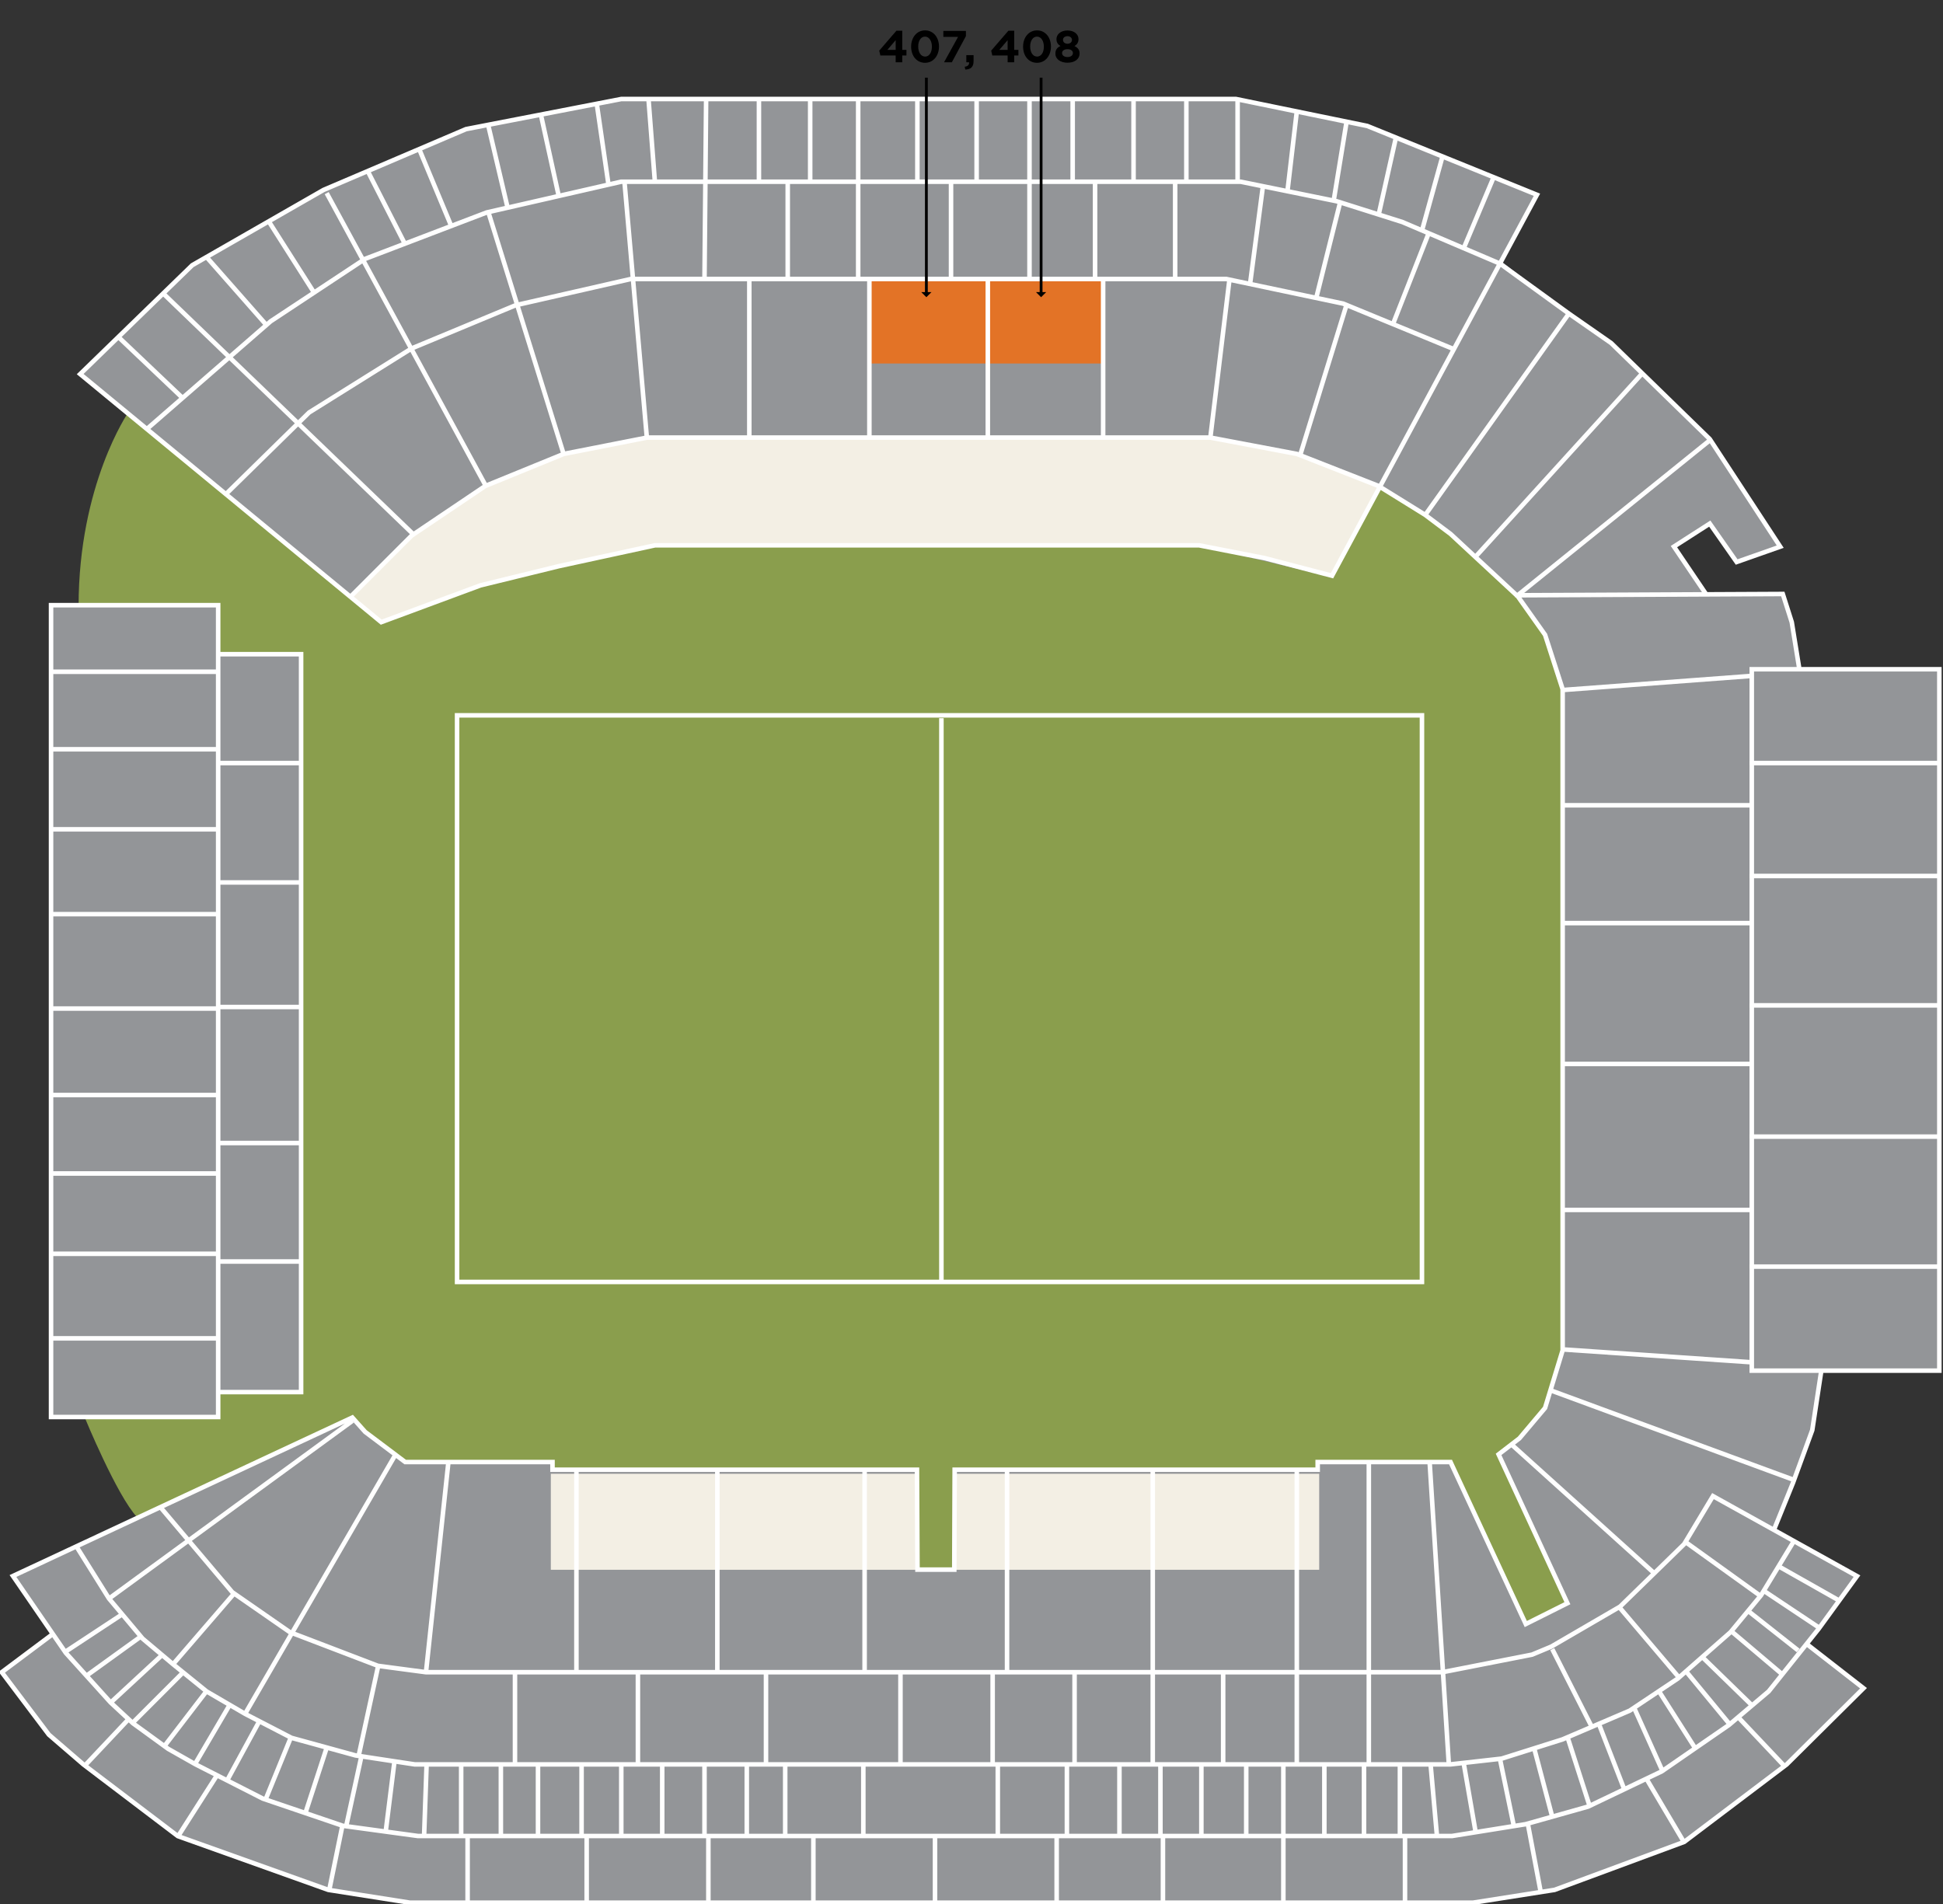 <?xml version="1.0" encoding="UTF-8"?>
<svg xmlns="http://www.w3.org/2000/svg" version="1.1" viewBox="0 0 346.94 340">
  <rect x="0" y="0" width="346.94" height="340" fill="#333333" stroke="none"/>
  <defs>
    <style>
      .st0 {
        fill: #f3efe4;
      }

      .st1 {
        fill: #fff;
      }

      .st2 {
        fill: none;
        stroke: #fff;
        stroke-width: .81px;
      }

      .st3 {
        fill: #e37326;
      }

      .st4 {
        fill: #939598;
      }

      .st5 {
        fill: #8a9e4d;
      }
    </style>
  </defs>
  <g id="Layer_2">
    <g id="Layer_1-2">
      <g>
        <polygon class="st4" points="83.035 23.06 57.885 34.04 34.325 47.53 14.205 66.97 67.945 111.1 86.005 104.47 116.645 97.38 214.295 97.61 237.845 103.1 246.075 87.09 254.085 91.89 259.335 95.78 270.775 106.53 275.805 113.39 279.235 123.22 279.235 240.76 278.315 243.96 346.235 244.87 346.005 119.56 321.075 119.56 319.935 111.1 318.335 106.07 304.615 106.07 298.895 97.61 305.075 93.72 310.105 100.35 317.875 97.61 305.305 78.63 287.695 61.25 280.145 56.22 268.025 46.62 274.435 34.73 244.015 22.61 220.695 17.8 110.925 17.57 83.035 23.06"></polygon>
        <polygon class="st4" points="276.035 251.5 271.235 256.99 267.565 259.74 279.685 286.26 272.375 290.15 259.115 261.11 235.325 261.11 235.325 262.71 170.385 262.71 170.385 280.54 163.755 280.54 163.525 262.71 98.585 262.71 98.355 261.11 72.285 261.11 64.745 255.39 62.685 253.1 2.315 281.46 9.175 291.98 .255 298.61 8.485 309.81 14.895 315.3 31.815 327.88 58.565 337.48 73.435 340 83.495 340 262.775 340 277.405 337.48 300.725 328.8 318.565 315.53 332.515 301.36 322.455 293.58 331.595 281.46 316.735 273.23 323.595 255.62 325.195 244.87 279.235 240.76 276.035 251.5"></polygon>
        <rect class="st4" x="9.175" y="108.13" width="29.73" height="144.98"></rect>
        <rect class="st4" x="38.895" y="116.82" width="14.86" height="131.71"></rect>
        <polygon class="st1" points="170.385 263.17 163.535 263.17 163.755 280.31 170.385 280.31 170.385 263.17"></polygon>
        <path class="st0" d="M235.555,263.17h-65.17v17.15h65.17v-17.15ZM163.535,263.17h-65.18v17.15h65.39l-.22-17.15.01-0Z"></path>
        <path class="st1" d="M246.075,87.09l-8.23,16.01,8.4-15.9-.17-.1v-.01ZM116.645,97.38l-30.39,7.03,30.62-7.03h-.23ZM62.545,106.67l-.09.09,5.46,4.32-5.37-4.41Z"></path>
        <polygon class="st0" points="216.115 78.17 115.505 78.17 100.645 80.92 86.695 86.63 73.885 95.32 62.545 106.67 67.915 111.08 67.945 111.1 86.005 104.47 86.255 104.41 116.645 97.38 116.875 97.38 116.875 97.38 214.065 97.38 225.265 99.67 237.845 103.1 246.075 87.09 246.245 87.19 246.305 87.09 231.445 81.14 216.115 78.17"></polygon>
        <path class="st5" d="M22.895,73.66s-8.86,12.86-8.86,34.58l24.87-.11v8.69l14.86.23-.23,131.71h-14.41l-.23,4.35H15.125s5.72,13.95,9.37,17.84l38.19-17.61,2.51,2.51,6.63,5.26h26.75v1.6l64.94-.23.46,18.06h6.4v-17.84l64.71-.23.46-1.37h23.32l13.26,28.81,7.77-3.43-12.35-26.75,2.75-1.83,1.14-1.14,4.12-5.03,3.66-10.75-.23-117.54-2.97-9.83-5.03-7.09-7.77-6.86-4.12-4.11-4.8-3.43-8.01-5.03-8.46,16-23.78-5.72h-97.18l-30.87,7.09-18.06,6.86-45.04-37.66Z"></path>
        <path class="st2" d="M168.095,128.25v100.62M81.615,228.92h172.29v-101.18H81.615v101.18Z"></path>
        <rect class="st3" x="155.295" y="49.82" width="41.62" height="15.09"></rect>
        <polygon class="st4" points="26.095 76.57 40.275 88.23 55.135 73.6 73.425 62.4 92.185 54.39 112.755 50.05 219.095 49.82 240.355 54.39 259.335 62.4 268.025 47.3 249.735 39.3 238.075 35.87 220.925 32.21 110.705 32.44 87.155 37.93 64.735 46.39 47.595 57.82 26.095 76.57"></polygon>
        <rect class="st4" x="177.245" y="298.61" width="14.63" height="16.24"></rect>
        <rect class="st4" x="191.885" y="298.61" width="14.18" height="16.47"></rect>
        <rect class="st4" x="205.835" y="298.84" width="25.61" height="16.24"></rect>
        <polygon class="st4" points="231.655 298.97 231.655 314.77 258.655 315.07 257.735 298.61 231.655 298.97"></polygon>
        <polygon class="st4" points="170.025 32.69 126.165 33.08 125.775 49.67 169.635 49.67 170.025 32.69"></polygon>
        <polygon class="st4" points="195.535 50.05 219.545 50.05 234.875 53.25 239.445 36.33 220.925 32.21 195.535 32.44 195.535 50.05"></polygon>
        <path class="st2" d="M270.995,106.3l34.3-27.67M263.455,99.44l29.73-32.7M254.535,91.89l25.61-35.9M270.545,106.3l47.79-.23,1.6,5.03,1.37,8.46M279.005,123.22l33.61-2.51M279.005,143.8h33.61M279.005,164.84h33.84M279.005,189.99h33.84M279.235,216.06h33.39M279.235,240.98l33.61,2.29M276.945,248.3l43.45,16M269.855,257.91l25.61,23.1M325.195,244.87l-1.6,10.52-3.43,9.38-3.43,8.46M310.555,306.84l8,8.46M294.095,317.82l6.63,11.2M272.835,325.82l2.29,12.12M250.875,327.88v11.89M229.155,327.88v11.89M207.655,327.88v11.89M188.675,327.88v12.12M166.955,327.88v11.89M145.235,327.88v11.89M126.485,328.11v11.66M104.755,328.11v11.89M83.495,328.11v11.66M61.085,326.28l-2.29,11.2M38.675,317.13l-6.86,10.75M22.895,307.07l-7.54,8M317.875,279.86l10.52,5.95M315.135,284.2l9.6,6.4M312.385,287.86l8.69,6.86M309.415,291.52l8.92,7.55M304.155,296.09l8.46,8.23M301.185,298.61l7.55,9.15M296.385,302.27l6.4,10.06M291.805,305.01l5.03,11.2M285.635,308.21l4.35,11.2M279.915,310.27l3.89,12.12M273.975,312.33l3.2,12.12M267.795,313.93l2.51,12.12M261.395,315.08l2.06,11.89M255.445,315.08l1.14,12.8M249.965,315.08v12.8M243.555,315.08v12.8M236.475,315.08v12.8M229.155,315.08v12.8M222.525,315.08v12.8M214.515,315.08v12.8M207.205,315.08v12.8M199.885,315.08v12.8M190.505,315.08v12.8M178.165,315.08v12.8M154.155,315.08v12.8M140.205,315.08v12.8M133.345,315.08v12.8M125.795,315.08v12.8M118.245,315.08v12.8M110.935,315.08v12.8M103.845,315.08v12.8M96.065,315.08v12.8M89.435,315.08v12.8M82.345,315.08v12.8M76.175,315.08l-.45,12.8M70.455,314.39l-1.6,12.81M64.515,313.7l-2.74,12.58M58.335,312.1l-3.88,11.89M51.935,310.27l-4.57,11.2M46.215,307.53l-5.72,10.52M40.955,304.55l-6.17,10.52M36.845,302.04l-7.54,9.83M32.725,298.61l-9.15,9.15M28.835,295.64l-9.15,8.46M25.185,292.21l-9.83,7.09M21.745,288.32l-10.06,6.63M301.185,275.52l13.04,9.38M289.295,287.18l10.29,12.12M277.175,294.49l7.09,13.95M218.405,298.61v16.47M191.875,298.61v16.47M177.245,298.61v16.47M160.785,298.61v16.47M136.775,298.61v16.47M113.905,298.61v16.47M91.955,298.61v16.47M67.485,297.69l-3.43,15.78M41.765,284.6l-10.86,12.58M255.275,261.11l3.43,53.97M244.415,261.11v53.97M231.555,262.48v52.6M205.835,262.48v52.6M179.815,262.48v36.13M154.385,262.48v36.13M128.085,262.48v36.13M102.925,262.48v36.13M80.065,261.11l-4,37.5M70.625,259.74l-26.87,46.31M62.915,253.73l-43.45,31.73M13.745,276.31l5.72,9.15,6,7.15,5.43,4.57,6,4.86,6.86,4,8.29,4.29,11.43,3.14,10.57,1.6h184.94l9.15-1.03,10.86-3.43,12.01-5.14,8.57-5.72,9.43-8.29,5.43-6.57,5.72-9.43M9.175,291.98l-8.86,6.63,8.41,11.15,6.17,5.32,16.86,12.8,26.87,9.6,14.58,2.29h189.8l14.58-2.29,23.15-8.57,18.29-13.83,13.72-13.61-10.29-8.01M312.385,226.18h34.3M312.385,202.97h34.3M312.385,179.53h34.3M312.385,156.43h34.3M312.385,136.26h34.3M39.355,225.27h14.41M39.355,204.11h14.41M39.355,179.82h14.41M39.355,157.58h14.41M39.355,136.26h14.41M8.715,238.99h30.64M8.715,223.89h30.64M8.715,209.55h30.64M8.715,195.54h30.64M8.715,180.1h30.64M8.715,163.24h30.64M8.715,148.09h30.64M8.715,133.8h30.64M8.715,119.96h30.64M39.355,116.82h14.41v131.77h-14.41M9.115,108.07v144.97h29.84V108.07H9.115ZM312.795,244.76h33.49v-125.25h-33.49v125.25ZM248.705,57.93l6.29-16M234.985,53.36l4.29-17.15M223.205,50.73l2.29-17.38M209.835,49.82v-17.38M195.535,49.82v-17.38M169.815,49.82v-17.38M153.235,49.82v-17.38M140.655,49.82v-17.38M261.285,44.5l5.38-12.75M253.855,41.36l3.72-13.44M246.135,38.5l3.14-14.01M238.125,35.93l2.29-14.01M229.845,34.5l1.71-14.58M220.985,32.44v-14.76M211.835,32.44v-14.76M202.405,32.44v-14.76M191.535,32.44v-14.76M183.825,49.82V17.68M174.385,32.44v-14.76M163.805,32.44v-14.76M153.235,32.44v-14.76M144.665,32.44v-14.76M135.515,32.44v-14.76M125.795,49.82l.29-32.13M116.935,32.44l-1.14-14.76M108.645,32.9l-2.06-14.18M99.785,35.07l-3.14-14.29M90.635,37.07l-3.43-14.58M80.635,40.5l-5.72-13.72M72.345,43.64l-6.57-12.86M56.055,52.22l-8-12.58M47.475,57.93l-10.58-12.01M32.615,71.08l-11.43-10.86M232.125,81.38l8.29-26.87M216.115,78.17l3.43-28.36M196.975,78.17v-28.36M176.385,78.17v-28.36M155.235,78.17v-28.36M133.795,78.17v-28.36M115.505,78.17l-4-45.73M100.645,81.09l-13.43-43.16M86.925,87.09l-28.59-52.6M73.775,95.38L29.065,52.33M304.615,106.07l-5.72-8.46,6.4-4.11,4.8,6.86,7.78-2.74-12.58-19.21-17.61-17.15-7.55-5.26-12.29-8.92-17.44-7.43-11.72-3.71-17.15-3.49h-110.62l-24.01,5.49-21.72,8.29-16.86,11.15-22.01,19.15M259.285,62.22l-19.44-8-20.87-4.4h-106.33l-20.58,4.69-18.58,7.72-18.29,11.43-14.86,14.58M28.615,269.11l12.86,15.21,10.29,7.14,15.72,6.01,8.57,1.14h181.51l16-3.14,3.43-1.43,12.29-7.15,11.43-11.15,5.15-8.58,25.72,14.29-6.86,9.43-6.17,7.72-2.74,3.43-7.09,6-12.01,8.29-13.15,6.29-11.15,3.14-13.15,2.11H74.635l-13.44-1.83-14.29-4.86-12.01-6.12-4.86-2.75-6.29-4.57-4-3.72-8-8.86-9.43-13.72,26.55-12.4,34.05-15.9,2.29,2.57,7.15,5.38h26.3v1.37h65.08l.09,17.84h6.57l.07-17.84h64.82v-1.37h23.72l13.44,28.93,7.43-3.72-12.29-26.58,3.72-2.86,4.58-5.43,3.14-10.29v-118.05l-3.14-9.72-4.86-6.86-12.01-11.15-4.57-3.43-8.29-5.14-14.58-5.72-15.44-2.92h-100.62l-14.86,2.92-14,5.72-13.15,8.86-10.86,10.86M274.435,34.78l-36.59,68.03-12-3.14-11.72-2.29h-97.18l-17.15,3.72-14,3.43-17.72,6.57L14.315,66.8l20.01-19.44,23.44-13.44,25.44-10.86,27.73-5.38h109.76l23.44,4.81,30.3,12.29Z"></path>
      </g>
    </g>
  </g>
  <g id="Texties">
    <g>
      <path d="M159.929,9.912h-2.734l-.2-.872,3.07-3.558h1.039v3.43h.752v1h-.752v1.208h-1.175v-1.208ZM159.929,8.912v-1.743l-1.487,1.743h1.487Z"></path>
      <path d="M162.69,8.337v-.016c0-1.623,1.008-2.895,2.495-2.895,1.479,0,2.479,1.255,2.479,2.878v.016c0,1.623-1,2.894-2.495,2.894-1.495,0-2.479-1.255-2.479-2.878ZM166.4,8.337v-.016c0-1.016-.496-1.783-1.231-1.783-.735,0-1.215.744-1.215,1.767v.016c0,1.023.487,1.783,1.231,1.783s1.215-.751,1.215-1.767Z"></path>
      <path d="M171.073,6.586h-2.631v-1.063h4.03v.927l-2.511,4.669h-1.392l2.503-4.534Z"></path>
      <path d="M172.258,11.911c.552-.056.823-.336.783-.792h-.495v-1.279h1.295v1.08c0,1.055-.527,1.479-1.479,1.495l-.104-.504Z"></path>
      <path d="M179.92,9.912h-2.734l-.199-.872,3.07-3.558h1.039v3.43h.752v1h-.752v1.208h-1.176v-1.208ZM179.92,8.912v-1.743l-1.487,1.743h1.487Z"></path>
      <path d="M182.682,8.337v-.016c0-1.623,1.008-2.895,2.495-2.895,1.479,0,2.479,1.255,2.479,2.878v.016c0,1.623-.999,2.894-2.495,2.894-1.495,0-2.479-1.255-2.479-2.878ZM186.392,8.337v-.016c0-1.016-.495-1.783-1.231-1.783-.735,0-1.215.744-1.215,1.767v.016c0,1.023.487,1.783,1.231,1.783.743,0,1.215-.751,1.215-1.767Z"></path>
      <path d="M188.45,9.584v-.016c0-.68.312-1.079.903-1.351-.432-.264-.712-.624-.712-1.224v-.016c0-.855.784-1.535,1.967-1.535,1.184,0,1.967.671,1.967,1.535v.016c0,.6-.279.96-.711,1.224.567.296.903.656.903,1.319v.016c0,1.04-.92,1.647-2.159,1.647s-2.158-.64-2.158-1.615ZM191.576,9.488v-.016c0-.432-.408-.688-.968-.688s-.967.256-.967.688v.016c0,.384.359.695.967.695.608,0,.968-.304.968-.695ZM191.408,7.13v-.016c0-.344-.296-.656-.8-.656s-.799.304-.799.648v.016c0,.392.312.688.799.688.488,0,.8-.288.8-.68Z"></path>
    </g>
    <g>
      <rect x="165.162" y="13.869" width=".5" height="38.415"></rect>
      <polygon points="166.323 52.161 164.501 52.161 165.412 53.072 166.323 52.161"></polygon>
    </g>
    <g>
      <rect x="185.647" y="13.869" width=".5" height="38.415"></rect>
      <polygon points="186.809 52.161 184.987 52.161 185.898 53.072 186.809 52.161"></polygon>
    </g>
  </g>
</svg>
